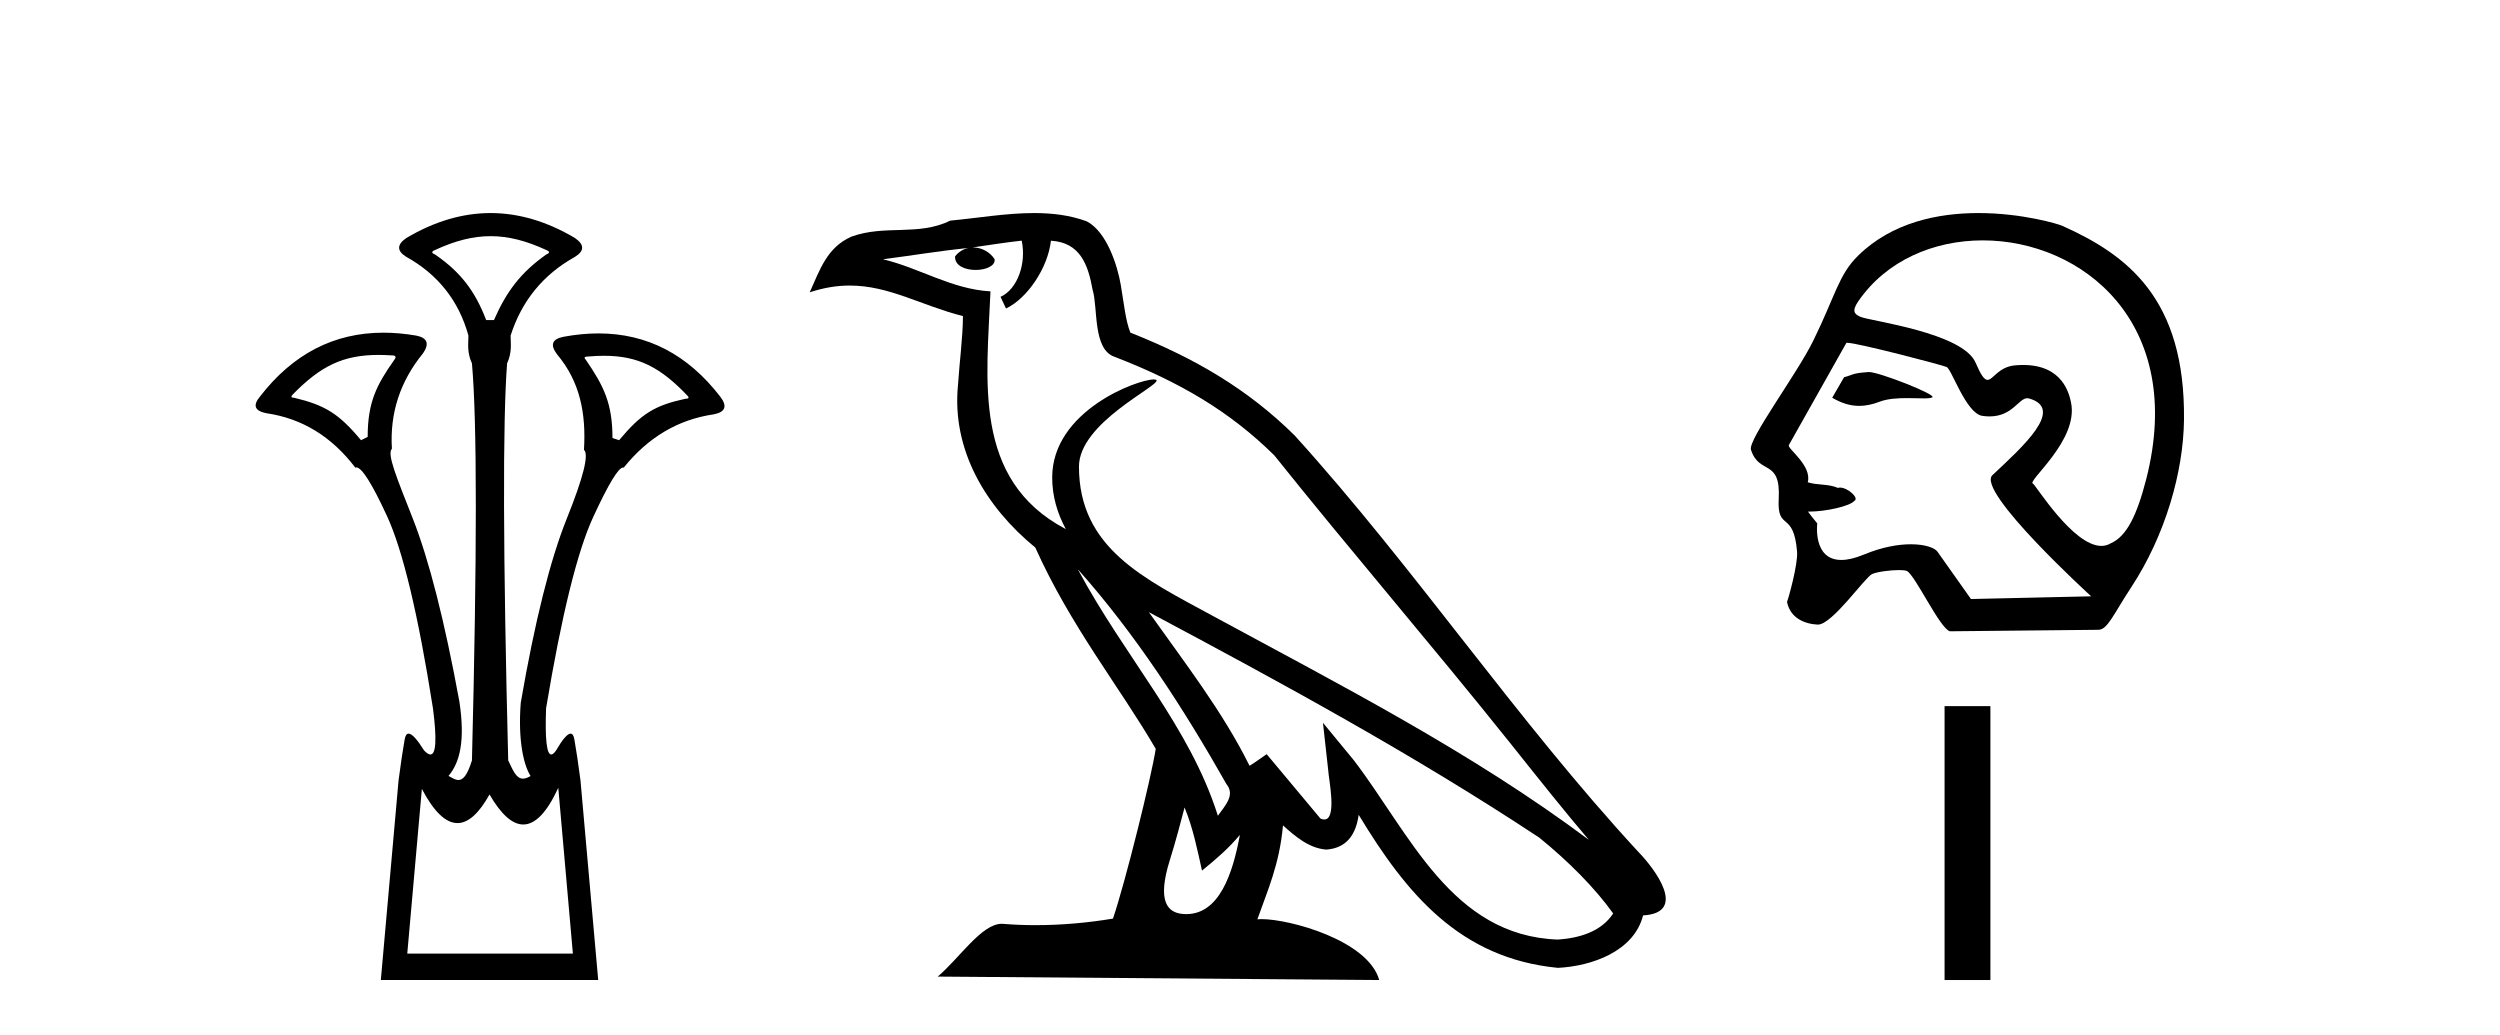 <?xml version='1.0' encoding='UTF-8' standalone='yes'?><svg xmlns='http://www.w3.org/2000/svg' xmlns:xlink='http://www.w3.org/1999/xlink' width='99.0' height='41.0' ><path d='M 19.429 9.352 C 20.135 9.352 20.841 9.535 21.632 9.901 C 21.778 9.96 21.778 10.019 21.632 10.077 C 20.636 10.78 20.058 11.533 19.561 12.675 L 19.253 12.675 C 18.814 11.533 18.251 10.78 17.226 10.077 C 17.08 10.019 17.08 9.96 17.226 9.901 C 18.017 9.535 18.723 9.352 19.429 9.352 ZM 14.988 14.055 C 15.159 14.055 15.338 14.061 15.527 14.074 C 15.673 14.074 15.702 14.133 15.614 14.25 C 14.912 15.245 14.56 15.924 14.56 17.301 L 14.297 17.432 C 13.418 16.378 12.871 16.043 11.641 15.75 C 11.524 15.75 11.509 15.706 11.597 15.618 C 12.693 14.496 13.584 14.055 14.988 14.055 ZM 23.918 14.089 C 25.269 14.089 26.145 14.539 27.217 15.662 C 27.305 15.75 27.275 15.794 27.129 15.794 C 25.928 16.057 25.396 16.378 24.517 17.432 L 24.254 17.345 C 24.254 15.968 23.902 15.275 23.2 14.25 C 23.112 14.162 23.141 14.118 23.287 14.118 C 23.509 14.099 23.719 14.089 23.918 14.089 ZM 22.108 31.197 L 22.686 37.762 L 16.128 37.762 L 16.706 31.241 C 17.18 32.143 17.65 32.594 18.116 32.594 C 18.542 32.594 18.965 32.216 19.385 31.461 C 19.844 32.254 20.29 32.65 20.722 32.65 C 21.2 32.65 21.662 32.166 22.108 31.197 ZM 19.429 8.437 C 18.316 8.437 17.203 8.766 16.091 9.425 C 15.71 9.689 15.71 9.938 16.091 10.172 C 17.35 10.875 18.17 11.914 18.55 13.29 C 18.55 13.583 18.484 13.949 18.689 14.388 C 18.894 16.702 18.894 21.943 18.689 30.113 C 18.5 30.721 18.328 30.888 18.154 30.888 C 18.026 30.888 17.897 30.798 17.76 30.728 C 18.21 30.198 18.427 29.337 18.192 27.785 C 17.607 24.593 16.992 22.177 16.348 20.538 C 15.703 18.898 15.315 17.975 15.52 17.77 C 15.432 16.365 15.842 15.106 16.75 13.993 C 17.013 13.612 16.925 13.378 16.486 13.29 C 16.037 13.213 15.602 13.174 15.183 13.174 C 13.225 13.174 11.595 14.018 10.293 15.706 C 10 16.057 10.088 16.277 10.557 16.365 C 11.962 16.57 13.133 17.287 14.07 18.517 C 14.083 18.512 14.096 18.509 14.11 18.509 C 14.327 18.509 14.731 19.149 15.322 20.428 C 15.952 21.789 16.559 24.329 17.145 28.048 C 17.303 29.268 17.269 29.878 17.044 29.878 C 16.978 29.878 16.894 29.824 16.794 29.717 C 16.516 29.273 16.312 29.052 16.18 29.052 C 16.104 29.052 16.052 29.127 16.025 29.278 C 15.952 29.688 15.871 30.23 15.783 30.903 L 15.081 38.809 L 23.689 38.809 L 22.987 30.903 C 22.899 30.23 22.818 29.688 22.745 29.278 C 22.718 29.127 22.668 29.052 22.596 29.052 C 22.471 29.052 22.279 29.273 22.02 29.717 C 21.947 29.824 21.883 29.878 21.829 29.878 C 21.648 29.878 21.58 29.268 21.625 28.048 C 22.24 24.359 22.862 21.833 23.492 20.472 C 24.095 19.166 24.49 18.513 24.677 18.513 C 24.685 18.513 24.692 18.515 24.7 18.517 C 25.666 17.317 26.852 16.614 28.257 16.409 C 28.726 16.321 28.814 16.087 28.521 15.706 C 27.234 14.038 25.627 13.203 23.7 13.203 C 23.259 13.203 22.802 13.247 22.328 13.334 C 21.859 13.422 21.771 13.656 22.064 14.037 C 22.972 15.12 23.213 16.379 23.125 17.814 C 23.33 17.99 23.103 18.898 22.444 20.538 C 21.786 22.177 21.178 24.608 20.622 27.829 C 20.504 29.351 20.747 30.318 21.01 30.728 C 20.892 30.801 20.794 30.834 20.71 30.834 C 20.433 30.834 20.307 30.486 20.125 30.113 C 19.92 21.943 19.905 16.702 20.081 14.388 C 20.286 13.949 20.22 13.583 20.22 13.29 C 20.659 11.914 21.508 10.875 22.767 10.172 C 23.148 9.938 23.148 9.689 22.767 9.425 C 21.654 8.766 20.542 8.437 19.429 8.437 Z' style='fill:#000000;stroke:none' /><path d='M 42.68 22.54 L 42.68 22.54 C 44.974 25.118 46.874 28.06 48.566 31.048 C 48.922 31.486 48.522 31.888 48.228 32.305 C 47.113 28.763 44.545 26.03 42.68 22.54 ZM 40.459 9.529 C 40.651 10.422 40.298 11.451 39.621 11.755 L 39.838 12.217 C 40.683 11.815 41.496 10.612 41.617 9.532 C 42.771 9.601 43.087 10.47 43.268 11.479 C 43.484 12.168 43.264 13.841 44.138 14.13 C 46.718 15.129 48.691 16.285 50.461 18.031 C 53.516 21.852 56.708 25.552 59.763 29.376 C 60.95 30.865 62.036 32.228 62.917 33.257 C 58.278 29.789 53.094 27.136 48.009 24.38 C 45.306 22.911 42.727 21.71 42.727 18.477 C 42.727 16.738 45.931 15.281 45.799 15.055 C 45.787 15.035 45.75 15.026 45.692 15.026 C 45.034 15.026 41.667 16.274 41.667 18.907 C 41.667 19.637 41.863 20.313 42.202 20.944 C 42.197 20.944 42.192 20.943 42.187 20.943 C 38.494 18.986 39.08 15.028 39.223 11.538 C 37.689 11.453 36.424 10.616 34.967 10.267 C 36.098 10.121 37.224 9.933 38.357 9.816 L 38.357 9.816 C 38.145 9.858 37.95 9.982 37.821 10.154 C 37.802 10.526 38.223 10.69 38.633 10.69 C 39.034 10.69 39.424 10.534 39.386 10.264 C 39.205 9.982 38.875 9.799 38.538 9.799 C 38.528 9.799 38.518 9.799 38.508 9.799 C 39.072 9.719 39.822 9.599 40.459 9.529 ZM 46.909 31.976 C 47.24 32.78 47.412 33.632 47.599 34.476 C 48.137 34.04 48.658 33.593 49.1 33.06 L 49.1 33.06 C 48.812 34.623 48.276 36.199 46.974 36.199 C 46.187 36.199 45.822 35.667 46.327 34.054 C 46.565 33.293 46.754 32.566 46.909 31.976 ZM 45.495 24.242 L 45.495 24.242 C 50.761 27.047 55.975 29.879 60.956 33.171 C 62.129 34.122 63.174 35.181 63.881 36.172 C 63.412 36.901 62.519 37.152 61.693 37.207 C 57.477 37.06 55.827 32.996 53.601 30.093 L 52.389 28.622 L 52.598 30.507 C 52.613 30.846 52.96 32.452 52.442 32.452 C 52.398 32.452 52.348 32.44 52.29 32.415 L 50.16 29.865 C 49.932 30.015 49.717 30.186 49.482 30.325 C 48.426 28.187 46.879 26.196 45.495 24.242 ZM 40.951 8.437 C 39.844 8.437 38.71 8.636 37.635 8.736 C 36.353 9.361 35.055 8.884 33.71 9.373 C 32.739 9.809 32.466 10.693 32.064 11.576 C 32.637 11.386 33.158 11.308 33.649 11.308 C 35.215 11.308 36.477 12.097 38.133 12.518 C 38.13 13.349 37.999 14.292 37.937 15.242 C 37.681 17.816 39.037 20.076 40.999 21.685 C 42.404 24.814 44.348 27.214 45.767 29.655 C 45.598 30.752 44.577 34.89 44.074 36.376 C 43.089 36.542 42.037 36.636 41.002 36.636 C 40.585 36.636 40.17 36.62 39.764 36.588 C 39.732 36.584 39.701 36.582 39.669 36.582 C 38.871 36.582 37.994 37.945 37.134 38.673 L 54.618 38.809 C 54.172 37.233 51.066 36.397 49.962 36.397 C 49.898 36.397 49.841 36.399 49.792 36.405 C 50.182 35.29 50.668 34.243 50.806 32.686 C 51.294 33.123 51.841 33.595 52.524 33.644 C 53.359 33.582 53.698 33.011 53.804 32.267 C 55.696 35.396 57.812 37.951 61.693 38.327 C 63.034 38.261 64.705 37.675 65.066 36.25 C 66.845 36.149 65.541 34.416 64.881 33.737 C 60.04 28.498 56.045 22.517 51.262 17.238 C 49.42 15.421 47.34 14.192 44.764 13.173 C 44.572 12.702 44.51 12.032 44.385 11.295 C 44.249 10.491 43.82 9.174 43.035 8.765 C 42.367 8.519 41.665 8.437 40.951 8.437 Z' style='fill:#000000;stroke:none' /><path d='M 74.011 14.732 C 74.006 14.732 74.001 14.732 73.996 14.733 C 73.309 14.78 73.385 14.847 73.025 14.938 L 72.555 15.751 C 72.912 15.957 73.251 16.073 73.623 16.073 C 73.874 16.073 74.14 16.021 74.436 15.907 C 74.742 15.789 75.144 15.765 75.515 15.765 C 75.764 15.765 75.999 15.776 76.182 15.776 C 76.351 15.776 76.475 15.766 76.523 15.731 C 76.673 15.618 74.41 14.732 74.011 14.732 ZM 78.517 9.519 C 82.439 9.519 86.581 12.772 84.989 18.981 C 84.624 20.396 84.219 21.241 83.585 21.515 C 83.468 21.586 83.343 21.618 83.214 21.618 C 82.086 21.618 80.597 19.18 80.508 19.154 C 80.229 19.074 82.334 17.441 82.011 15.933 C 81.941 15.611 81.7 14.453 80.116 14.453 C 80.017 14.453 79.914 14.458 79.804 14.467 C 79.133 14.525 78.927 15.043 78.708 15.043 C 78.583 15.043 78.454 14.876 78.233 14.361 C 77.721 13.171 74.059 12.712 73.681 12.549 C 73.448 12.449 73.312 12.334 73.586 11.934 C 74.698 10.312 76.581 9.519 78.517 9.519 ZM 73.148 13.574 C 73.549 13.574 76.923 14.457 77.082 14.532 C 77.272 14.576 77.849 16.371 78.498 16.468 C 78.601 16.483 78.697 16.49 78.787 16.49 C 79.696 16.49 79.94 15.769 80.281 15.769 C 80.303 15.769 80.325 15.772 80.349 15.779 C 81.788 16.185 80.094 17.695 78.9 18.816 C 78.233 19.442 82.81 23.614 82.81 23.614 L 78.05 23.721 L 76.724 21.847 C 76.613 21.691 76.231 21.553 75.669 21.553 C 75.172 21.553 74.535 21.661 73.821 21.957 C 73.451 22.111 73.154 22.174 72.915 22.174 C 71.774 22.174 71.964 20.727 71.964 20.727 C 71.81 20.544 71.689 20.389 71.594 20.258 L 71.594 20.258 C 71.613 20.259 71.632 20.259 71.65 20.259 C 72.309 20.259 73.264 20.041 73.429 19.837 C 73.644 19.731 73.173 19.308 72.866 19.308 C 72.836 19.308 72.807 19.312 72.781 19.321 C 72.411 19.155 71.958 19.22 71.587 19.098 C 71.763 18.433 70.773 17.769 70.837 17.627 L 73.117 13.577 C 73.123 13.575 73.134 13.574 73.148 13.574 ZM 78.344 8.437 C 76.763 8.437 74.931 8.798 73.582 10.123 C 72.807 10.886 72.698 11.669 71.807 13.489 C 71.163 14.806 69.212 17.414 69.338 17.809 C 69.665 18.831 70.524 18.139 70.437 19.753 C 70.366 21.07 71.027 20.182 71.164 21.846 C 71.205 22.334 70.819 23.719 70.766 23.833 C 70.891 24.483 71.475 24.71 71.978 24.734 C 71.982 24.734 71.986 24.734 71.99 24.734 C 72.559 24.734 73.856 22.854 74.137 22.731 C 74.339 22.642 74.856 22.575 75.204 22.575 C 75.349 22.575 75.465 22.587 75.516 22.613 C 75.844 22.78 76.825 24.9 77.217 24.999 L 83.097 24.94 C 83.46 24.937 83.692 24.327 84.389 23.268 C 85.762 21.181 86.461 18.665 86.486 16.64 C 86.546 11.805 84.22 10.088 81.667 8.942 C 81.511 8.872 80.079 8.437 78.344 8.437 Z' style='fill:#000000;stroke:none' /><path d='M 77.005 27.963 L 77.005 38.809 L 78.82 38.809 L 78.82 27.963 Z' style='fill:#000000;stroke:none' /></svg>